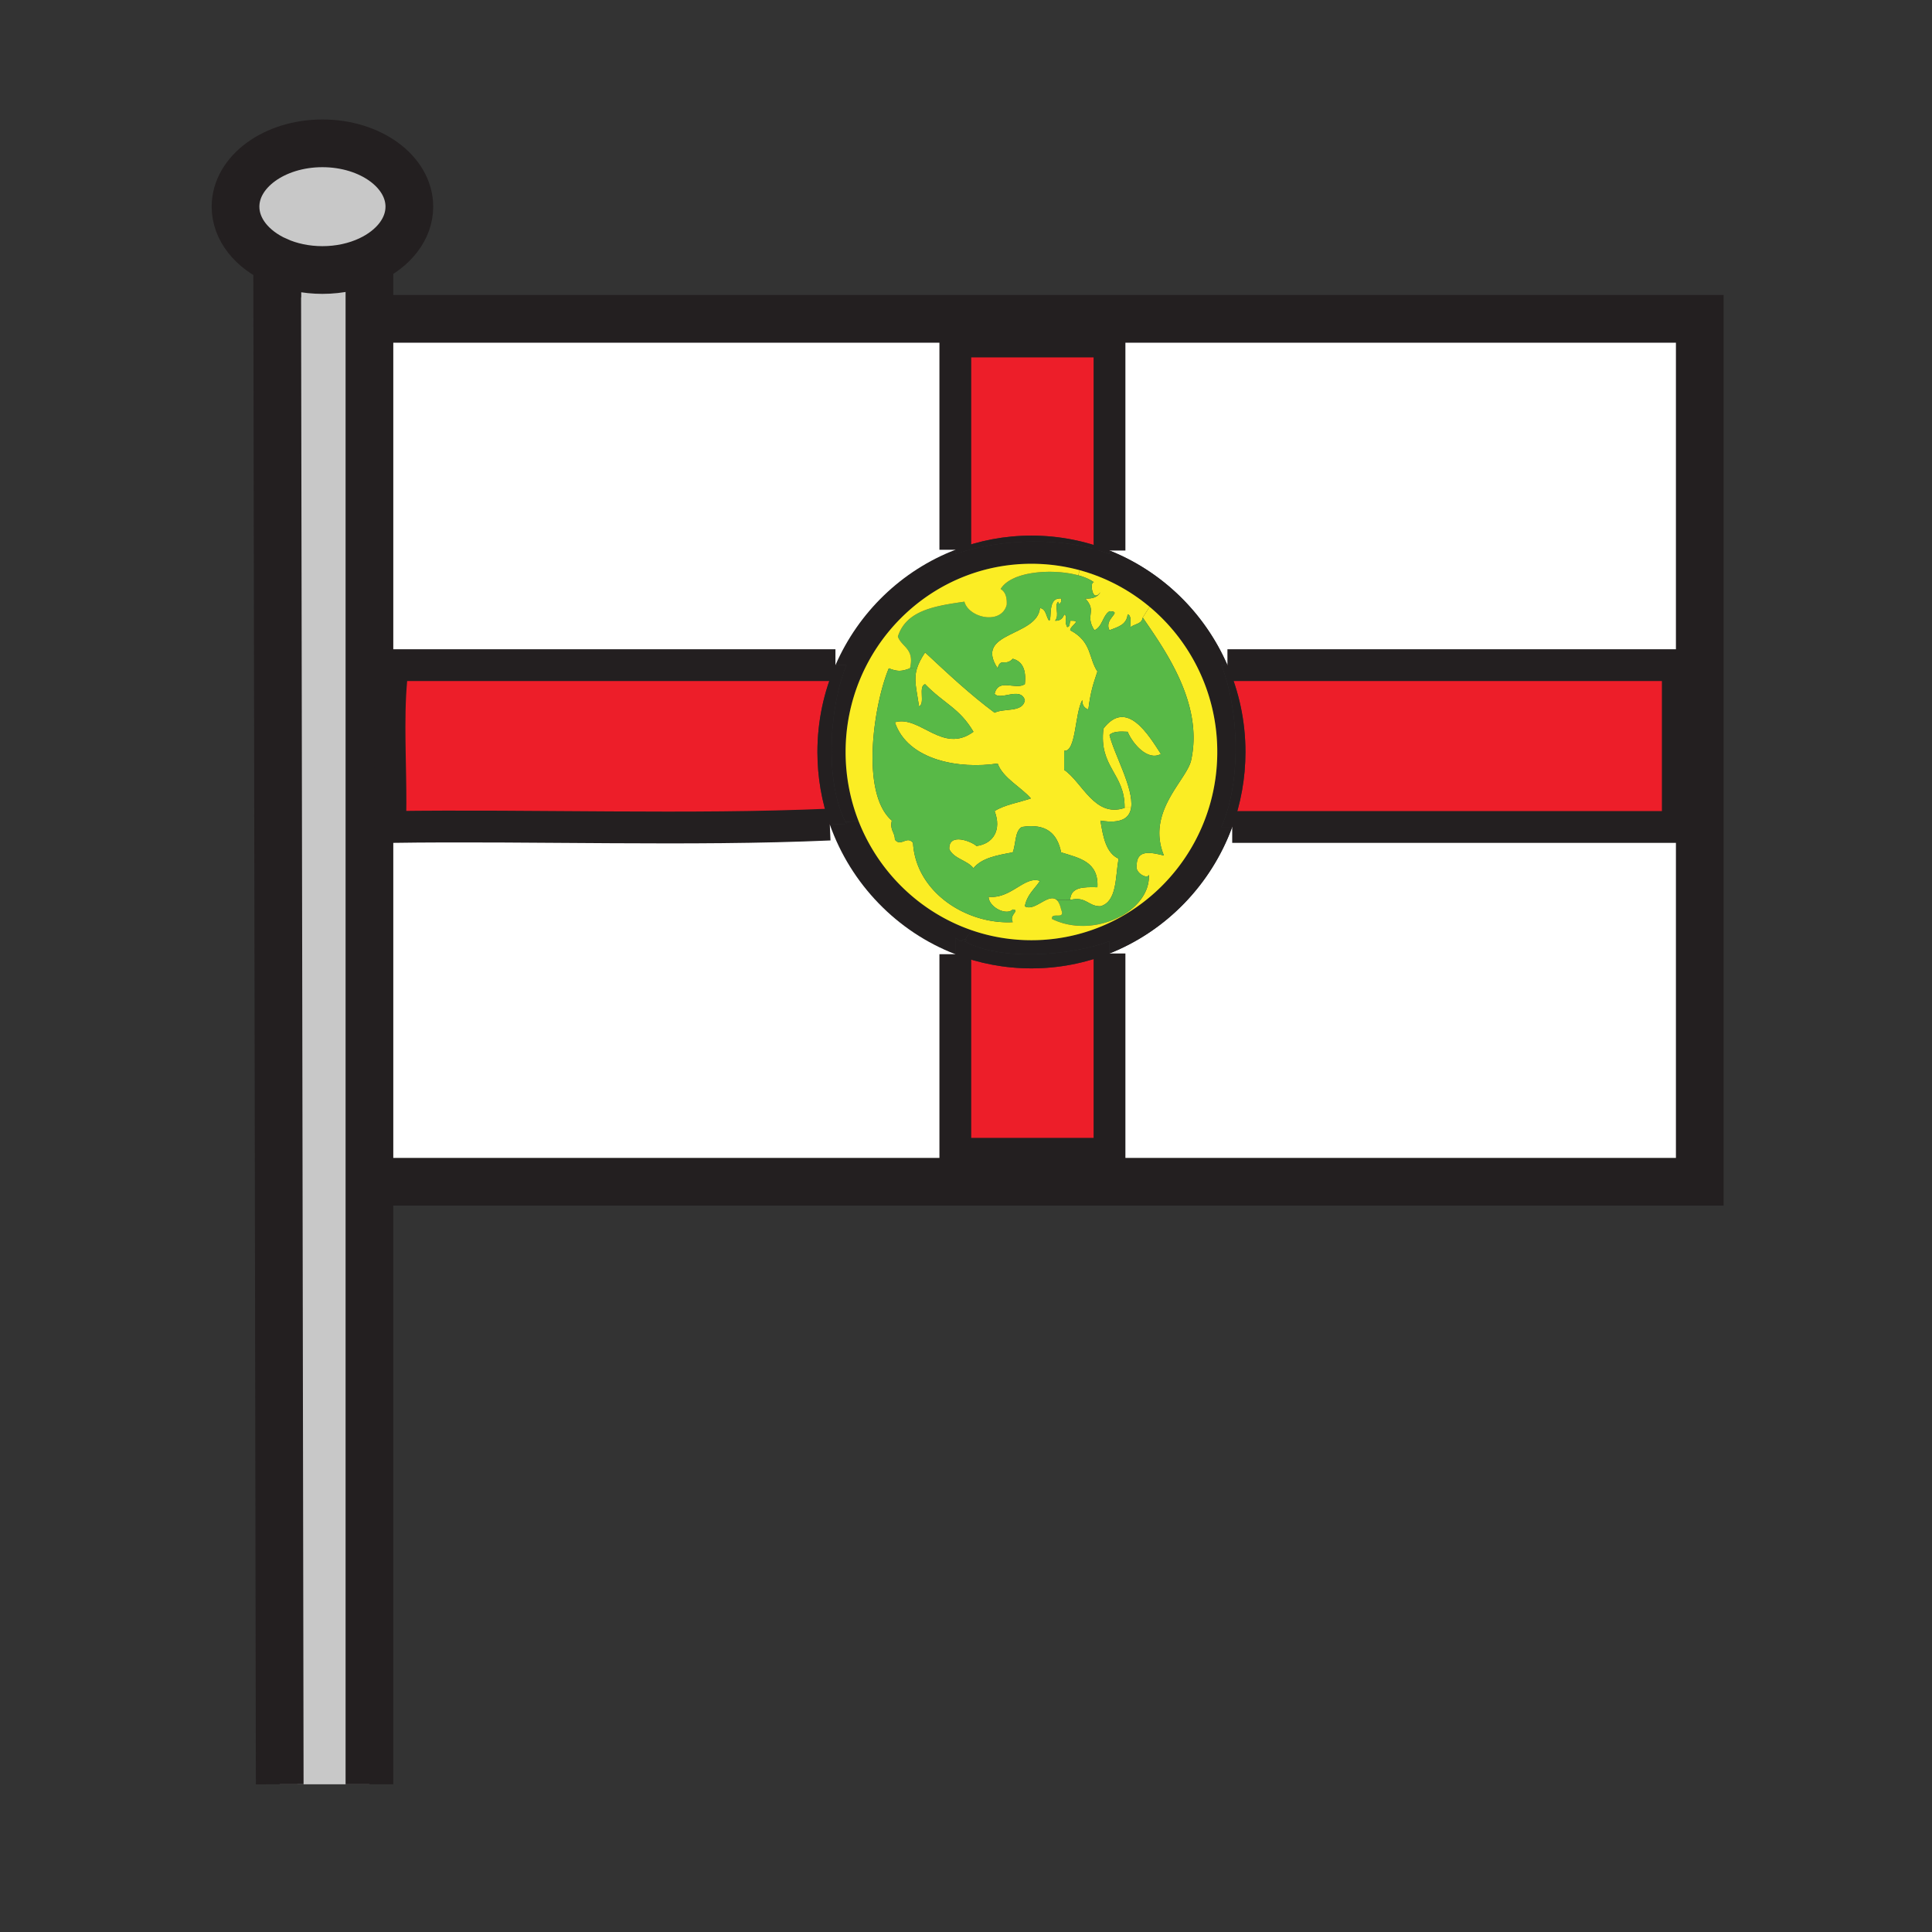 <svg xmlns="http://www.w3.org/2000/svg" width="850.394" height="850.394" viewBox="0 0 850.394 850.394" overflow="visible"><rect x="0" y="0" width="850.394" height="850.394" fill="#333333" stroke="none"/><path d="M141.92 118.85c7.62 0 14.73-1.63 20.69-4.43v670.96h-39.49L122 114.77c5.8 2.59 12.62 4.08 19.92 4.08z" fill="#c8c8c8"/><path d="M173.01 292.77h194.72c-5.1 11.7-7.93 24.64-7.93 38.23 0 11.2 1.92 21.95 5.45 31.94-62.28 2.71-129.57.17-193.57 1.06.53-14.07-.23-29.48-.23-44.1 0-9.59.33-18.83 1.56-27.13z" fill="#ed1e29"/><path d="M741.17 292.77v217.87H420.5v-2.79h67.86v-88.169c24.92-9.9 44.689-30.25 54.01-55.68h196.14v-71.23h2.66zM741.17 179.39v113.38h-200.9c-10-22.98-28.729-41.24-51.909-50.45V147.52h252.81l-.001 31.87z" fill="#fff"/><path d="M738.51 292.77V364H542.37c3.77-10.29 5.83-21.41 5.83-33 0-13.59-2.83-26.53-7.931-38.23H738.51z" fill="#ed1e29"/><path d="M540.27 292.77c5.101 11.7 7.931 24.64 7.931 38.23 0 11.59-2.061 22.71-5.83 33h-4.78c8.8-19.6 7.93-51.35 0-71.23h2.679z" fill="#231f20"/><path d="M372.6 292.77h-4.87c10.12-23.27 29.19-41.69 52.77-50.78v1.9c20-6.87 47.56-7.87 67.86 0v-1.57c23.18 9.21 41.909 27.47 51.909 50.45h-2.68c7.93 19.88 8.8 51.63 0 71.23h4.78c-9.32 25.43-29.09 45.78-54.01 55.68v-5.41c-16.54 6.35-47.96 8.99-63.87 0 1.24-.33 1.04-.88.35-.88l2.95-3.9a80.462 80.462 0 0 0 26.21 4.36c14.37 0 27.89-3.77 39.64-10.39 25.13-14.16 42.16-41.34 42.16-72.46 0-25.7-11.609-48.7-29.79-63.91-8.89-7.43-19.34-13-30.779-16.11a80.453 80.453 0 0 0-21.23-2.83c-22.56 0-43 9.29-57.82 24.29-14.81 15.01-23.98 35.72-23.98 58.56 0 10.71 2.01 20.94 5.68 30.35l-5.7.46c-9.3-17.83-7.13-51.07.42-69.04z" fill="#231f20"/><path d="M535.8 331c0 31.12-17.03 58.3-42.16 72.46l-.149-.26c7.52-4.15 12.66-10.87 12.17-18.26-.24 2.37-6.33-.64-5.33-4.19.13-7.23 6.86-5.39 11.979-4.19-7.899-19.32 10.011-33.08 11.971-41.89 5.569-25.01-11.681-48.79-21.29-62.85l3.02-4.73A83.156 83.156 0 0 1 535.8 331z" fill="#fbed24"/><path d="M485.7 320.7c10.29-13.46 20 3.05 25.28 11.17-5.811 3.27-12.48-4.56-14.641-9.77-3.28-.19-6.41-.21-7.979 1.39 1.899 8.26 10.72 23.44 9.529 31.95h-2.88c.151-15-11.419-17.69-9.309-34.74z" fill="#fbed24"/><path d="M488.36 419.68v88.169H420.5v-87.84c10.41 4.03 21.71 6.23 33.5 6.23 12.12.001 23.71-2.319 34.36-6.559zM488.36 150.31v92.01c-10.65-4.24-22.24-6.56-34.36-6.56-11.79 0-23.09 2.2-33.5 6.23v-91.68h67.86z" fill="#ed1e29"/><path d="M481.71 277.41c-4.39-6.85 1.36-8.14-4-13.97 3.31.21 5.53-.72 6.66-2.79-3.86 5.4-4.79-5.52-2.771-4.27-1.67-1.3-4.109-2.37-6.989-3.15l.62-2.25c11.439 3.11 21.89 8.68 30.779 16.11l-3.02 4.73c-.37 2.87-3.55 2.79-5.32 4.19-.229-2.09.48-5.16-1.33-5.59-.41 4.69-4.45 5.57-7.979 6.99-2.73-5.22 6.229-8.2 0-8.38-3.05 1.92-3.13 6.96-6.65 8.38z" fill="#fbed24"/><path d="M377.88 361.35c8.8 22.56 27.12 40.31 49.91 48.14l-2.95 3.9c-.44 0-1.09.23-1.68.88-1.34.01-1.58-1.13-2.66-1.39v7.13c-25.67-9.9-45.99-30.85-55.25-57.07 2.46-.1 4.91-.22 7.35-.34-.14-.26-.28-.52-.42-.79l5.7-.46zM420.5 241.99c10.41-4.03 21.71-6.23 33.5-6.23 12.12 0 23.71 2.32 34.36 6.56v1.57c-20.301-7.87-47.86-6.87-67.86 0v-1.9z" fill="#231f20"/><path d="M454 426.24c-11.79 0-23.09-2.2-33.5-6.23v-7.13c1.08.26 1.32 1.4 2.66 1.39.59-.65 1.24-.88 1.68-.88.69 0 .89.55-.35.88 15.91 8.99 47.33 6.35 63.87 0v5.41c-10.65 4.24-22.24 6.56-34.36 6.56z" fill="#231f20"/><path d="M420.5 150.31v91.68c-23.58 9.09-42.65 27.51-52.77 50.78H173.01c-1.23 8.3-1.56 17.54-1.56 27.13h-2.44V151.71c-.11-1.98-.21-3.95 1.34-4.19h318.01v2.79H420.5z" fill="#fff"/><path d="M439.13 336.06c-16.63 2.57-39.54-1.27-45.24-18.15 11.02-3.26 20.98 14.21 34.59 4.19-6.201-10.52-12.911-12.3-21.291-20.95-3.16.87.21 8.59-2.66 9.77-1.12-7.73-2.44-11.69-.92-16.67.63-2.07 1.75-4.31 3.58-7.07 9.87 9.19 19.7 18.44 30.6 26.54 4.16-2.16 12.5.08 13.31-5.59-1.97-6.12-10.949.53-13.31-2.79 1.81-7.1 9.09-1.44 13.31-4.19.7-6.32-1.06-10.07-5.319-11.18-3.21 3.49-5.431-.67-6.65 4.2-10.689-16.25 17.42-13.7 18.62-26.54 2.74.39 2.66 3.73 4 5.59 1.56-.7-1.01-10.33 5.32-9.78.37 2.5-1.261 2.86-1.33 1.4-1.87 1.91.819 5.75-1.33 8.38 2.27.06 3.439-1.04 3.99-2.8 2.01 1.22-.37 2.09 1.33 5.59 1.289-.04 1.029-1.71 1.329-2.79 5.61-.24-.02 2.14 0 4.19 9.61 5.04 8.03 12.26 11.98 18.15-1.75 5.4-2.92 8.29-4 16.76-1.63-.61-2.73-1.79-2.66-4.19-3.36 6.05-2.67 22.89-7.979 22.35v8.38c8.119 5.58 13.359 21.16 26.609 16.76v-.18h2.88c-.649 4.62-4.25 7.27-13.52 5.76 1.17 7.15 2.43 14.21 7.979 16.76-1.449 8.26-.64 18.88-7.979 20.95-5.42.1-6.311-4.56-13.311-2.79.19-5.86 6.101-5.71 11.98-5.59.64-11.38-8.15-12.86-15.97-15.36-1.63-8.07-6.32-12.92-17.301-11.17-3.14 1.81-2.56 7.54-3.989 11.17-6.78 1.26-13.65 2.43-17.3 6.98-2.8-3.58-8.561-4.05-10.641-8.38-.34-7.41 9.71-3.47 11.97-1.39 7.431-.98 11.16-7.08 7.98-15.37 4.41-2.82 10.64-3.73 15.97-5.58-4.317-4.99-12.347-8.96-14.627-15.37z" fill="#fbed24"/><path d="M407.19 287.18c-1.83 2.76-2.95 5-3.58 7.07l-3.07-.08c2.12-8.75-3.61-9.25-5.32-13.97.9-2.9 2.38-5.18 4.28-7.02 5.73-5.52 15.34-6.94 24.99-8.34 1.899 7.12 16.2 10.4 18.63 1.39.2-3.47-.69-5.79-2.66-6.98 4.76-7.87 22.85-9.09 34.15-6.02 2.88.78 5.319 1.85 6.989 3.15-2.02-1.25-1.09 9.67 2.771 4.27-1.13 2.07-3.351 3-6.66 2.79 5.36 5.83-.39 7.12 4 13.97 3.521-1.42 3.6-6.46 6.65-8.38 6.229.18-2.73 3.16 0 8.38 3.529-1.42 7.569-2.3 7.979-6.99 1.811.43 1.101 3.5 1.33 5.59 1.771-1.4 4.95-1.32 5.32-4.19 9.609 14.06 26.859 37.84 21.29 62.85-1.96 8.81-19.87 22.57-11.971 41.89-5.119-1.2-11.85-3.04-11.979 4.19-1 3.55 5.09 6.56 5.33 4.19.49 7.39-4.65 14.11-12.17 18.26-8.65 4.79-20.45 6.18-30.41 1.3-.53-3.35 6.06.77 3.99-4.19-.48-2.1-1.13-3.4-1.9-4.14l5.89-.05c7-1.77 7.891 2.89 13.311 2.79 7.34-2.07 6.53-12.69 7.979-20.95-5.55-2.55-6.81-9.61-7.979-16.76 9.27 1.51 12.87-1.14 13.52-5.76 1.19-8.51-7.63-23.69-9.529-31.95 1.569-1.6 4.699-1.58 7.979-1.39 2.16 5.21 8.83 13.04 14.641 9.77-5.28-8.12-14.99-24.63-25.28-11.17-2.11 17.05 9.46 19.74 9.31 34.74v.18c-13.25 4.4-18.49-11.18-26.609-16.76v-8.38c5.31.54 4.619-16.3 7.979-22.35-.07 2.4 1.03 3.58 2.66 4.19 1.08-8.47 2.25-11.36 4-16.76-3.95-5.89-2.37-13.11-11.98-18.15-.02-2.05 5.61-4.43 0-4.19-.3 1.08-.04 2.75-1.329 2.79-1.7-3.5.68-4.37-1.33-5.59-.551 1.76-1.721 2.86-3.99 2.8 2.149-2.63-.54-6.47 1.33-8.38.069 1.46 1.7 1.1 1.33-1.4-6.33-.55-3.761 9.08-5.32 9.78-1.34-1.86-1.26-5.2-4-5.59-1.2 12.84-29.31 10.29-18.62 26.54 1.22-4.87 3.44-.71 6.65-4.2 4.26 1.11 6.02 4.86 5.319 11.18-4.22 2.75-11.5-2.91-13.31 4.19 2.36 3.32 11.34-3.33 13.31 2.79-.81 5.67-9.149 3.43-13.31 5.59-10.901-8.1-20.731-17.35-30.601-26.54z" fill="#58b947"/><path d="M424.49 264.84c-9.65 1.4-19.26 2.82-24.99 8.34l-3.32-.74c14.82-15 35.26-24.29 57.82-24.29 7.34 0 14.46.98 21.23 2.83l-.62 2.25c-11.301-3.07-29.391-1.85-34.15 6.02 1.97 1.19 2.86 3.51 2.66 6.98-2.43 9.01-16.73 5.73-18.63-1.39zM372.2 331c0-22.84 9.17-43.55 23.98-58.56l3.32.74c-1.9 1.84-3.38 4.12-4.28 7.02 1.71 4.72 7.44 5.22 5.32 13.97-3.77 1.45-5.55 1.45-9.32 0-6.5 15.47-12.73 54.88 1.33 67.03-.96 4.27 1.37 5.09 1.34 8.38 2.71 3.32 5.26-1.92 7.98 1.4 1.25 21.85 23.71 36.02 43.91 34.91-1.83-3.18 3.43-5.25 0-5.58-2.84 2.88-10.521-1-10.65-5.59 9.91 1.07 15.87-9.38 22.62-6.98-2.36 3.57-5.71 6.1-6.65 11.17 4.301 2.54 10.49-6.15 14.07-2.74.771.74 1.42 2.04 1.9 4.14 2.069 4.96-4.521.84-3.99 4.19 9.96 4.88 21.76 3.49 30.41-1.3l.149.26a80.503 80.503 0 0 1-39.64 10.39c-9.16 0-17.98-1.53-26.21-4.36-22.79-7.83-41.11-25.58-49.91-48.14-3.669-9.41-5.679-19.64-5.679-30.35z" fill="#fbed24"/><path d="M428.48 322.1c-13.61 10.02-23.57-7.45-34.59-4.19 5.7 16.88 28.61 20.72 45.24 18.15 2.28 6.41 10.311 10.38 14.63 15.37-5.33 1.85-11.56 2.76-15.97 5.58 3.18 8.29-.55 14.39-7.98 15.37-2.26-2.08-12.31-6.02-11.97 1.39 2.08 4.33 7.84 4.8 10.641 8.38 3.649-4.55 10.52-5.72 17.3-6.98 1.43-3.63.85-9.36 3.989-11.17 10.98-1.75 15.671 3.1 17.301 11.17 7.819 2.5 16.609 3.98 15.97 15.36-5.88-.12-11.79-.27-11.98 5.59l-5.89.05c-3.58-3.41-9.77 5.28-14.07 2.74.94-5.07 4.29-7.6 6.65-11.17-6.75-2.4-12.71 8.05-22.62 6.98.13 4.59 7.811 8.47 10.65 5.59 3.43.33-1.83 2.4 0 5.58-20.2 1.11-42.66-13.06-43.91-34.91-2.72-3.32-5.27 1.92-7.98-1.4.03-3.29-2.3-4.11-1.34-8.38-14.06-12.15-7.83-51.56-1.33-67.03 3.77 1.45 5.55 1.45 9.32 0l3.07.08c-1.52 4.98-.2 8.94.92 16.67 2.87-1.18-.5-8.9 2.66-9.77 8.379 8.65 15.089 10.43 21.289 20.95z" fill="#58b947"/><path d="M367.73 292.77h4.87c-7.55 17.97-9.72 51.21-.42 69.04.14.27.28.53.42.79-2.44.12-4.89.24-7.35.34-3.53-9.99-5.45-20.74-5.45-31.94 0-13.59 2.83-26.53 7.93-38.23z" fill="#231f20"/><path d="M169.01 510.64V319.9h2.44c0 14.62.76 30.03.23 44.1 64-.89 131.29 1.65 193.57-1.06 9.26 26.22 29.58 47.17 55.25 57.07V510.64H169.01z" fill="#fff"/><path d="M141.92 63.09c21.13 0 38.26 12.48 38.26 27.88 0 9.84-7 18.49-17.57 23.45-5.96 2.8-13.07 4.43-20.69 4.43-7.3 0-14.12-1.49-19.92-4.08-10.99-4.89-18.33-13.72-18.33-23.8 0-15.4 17.13-27.88 38.25-27.88z" fill="#c8c8c8"/><path d="M170.35 147.52c-1.55.24-1.45 2.21-1.34 4.19v358.93h-.54l-3.4-370.3h583.11v37.12l-3.42 1.93h-3.59v-31.87H170.35z" fill="#fff"/><path d="M169.01 510.64H741.17V292.77 179.39h3.59l3.42-1.93v342.71H168.56l-.09-9.53h.54z" fill="#fff"/><g fill="none" stroke="#231f20"><path stroke-width="21" d="M165.07 140.34h583.11v379.83H168.56M122 114.77c-10.99-4.89-18.33-13.72-18.33-23.8 0-15.4 17.13-27.88 38.25-27.88 21.13 0 38.26 12.48 38.26 27.88 0 9.84-7 18.49-17.57 23.45-5.96 2.8-13.07 4.43-20.69 4.43-7.3 0-14.12-1.49-19.92-4.08z"/><path stroke-width="21" d="M122 114v.77l1.12 670.61M162.61 112.6V785.38"/><path stroke-width="14" d="M744.76 179.39l3.42-1.93 2.01-1.14M488.36 242.32v-92.01H420.5v91.68M367.73 292.77H173.01c-1.23 8.3-1.56 17.54-1.56 27.13 0 14.62.76 30.03.23 44.1 64-.89 131.29 1.65 193.57-1.06M542.37 364h196.14v-71.23H540.27M420.5 420.01v87.84h67.86v-88.169"/></g><path fill="none" d="M0 0h850.394v850.394H0z"/></svg>